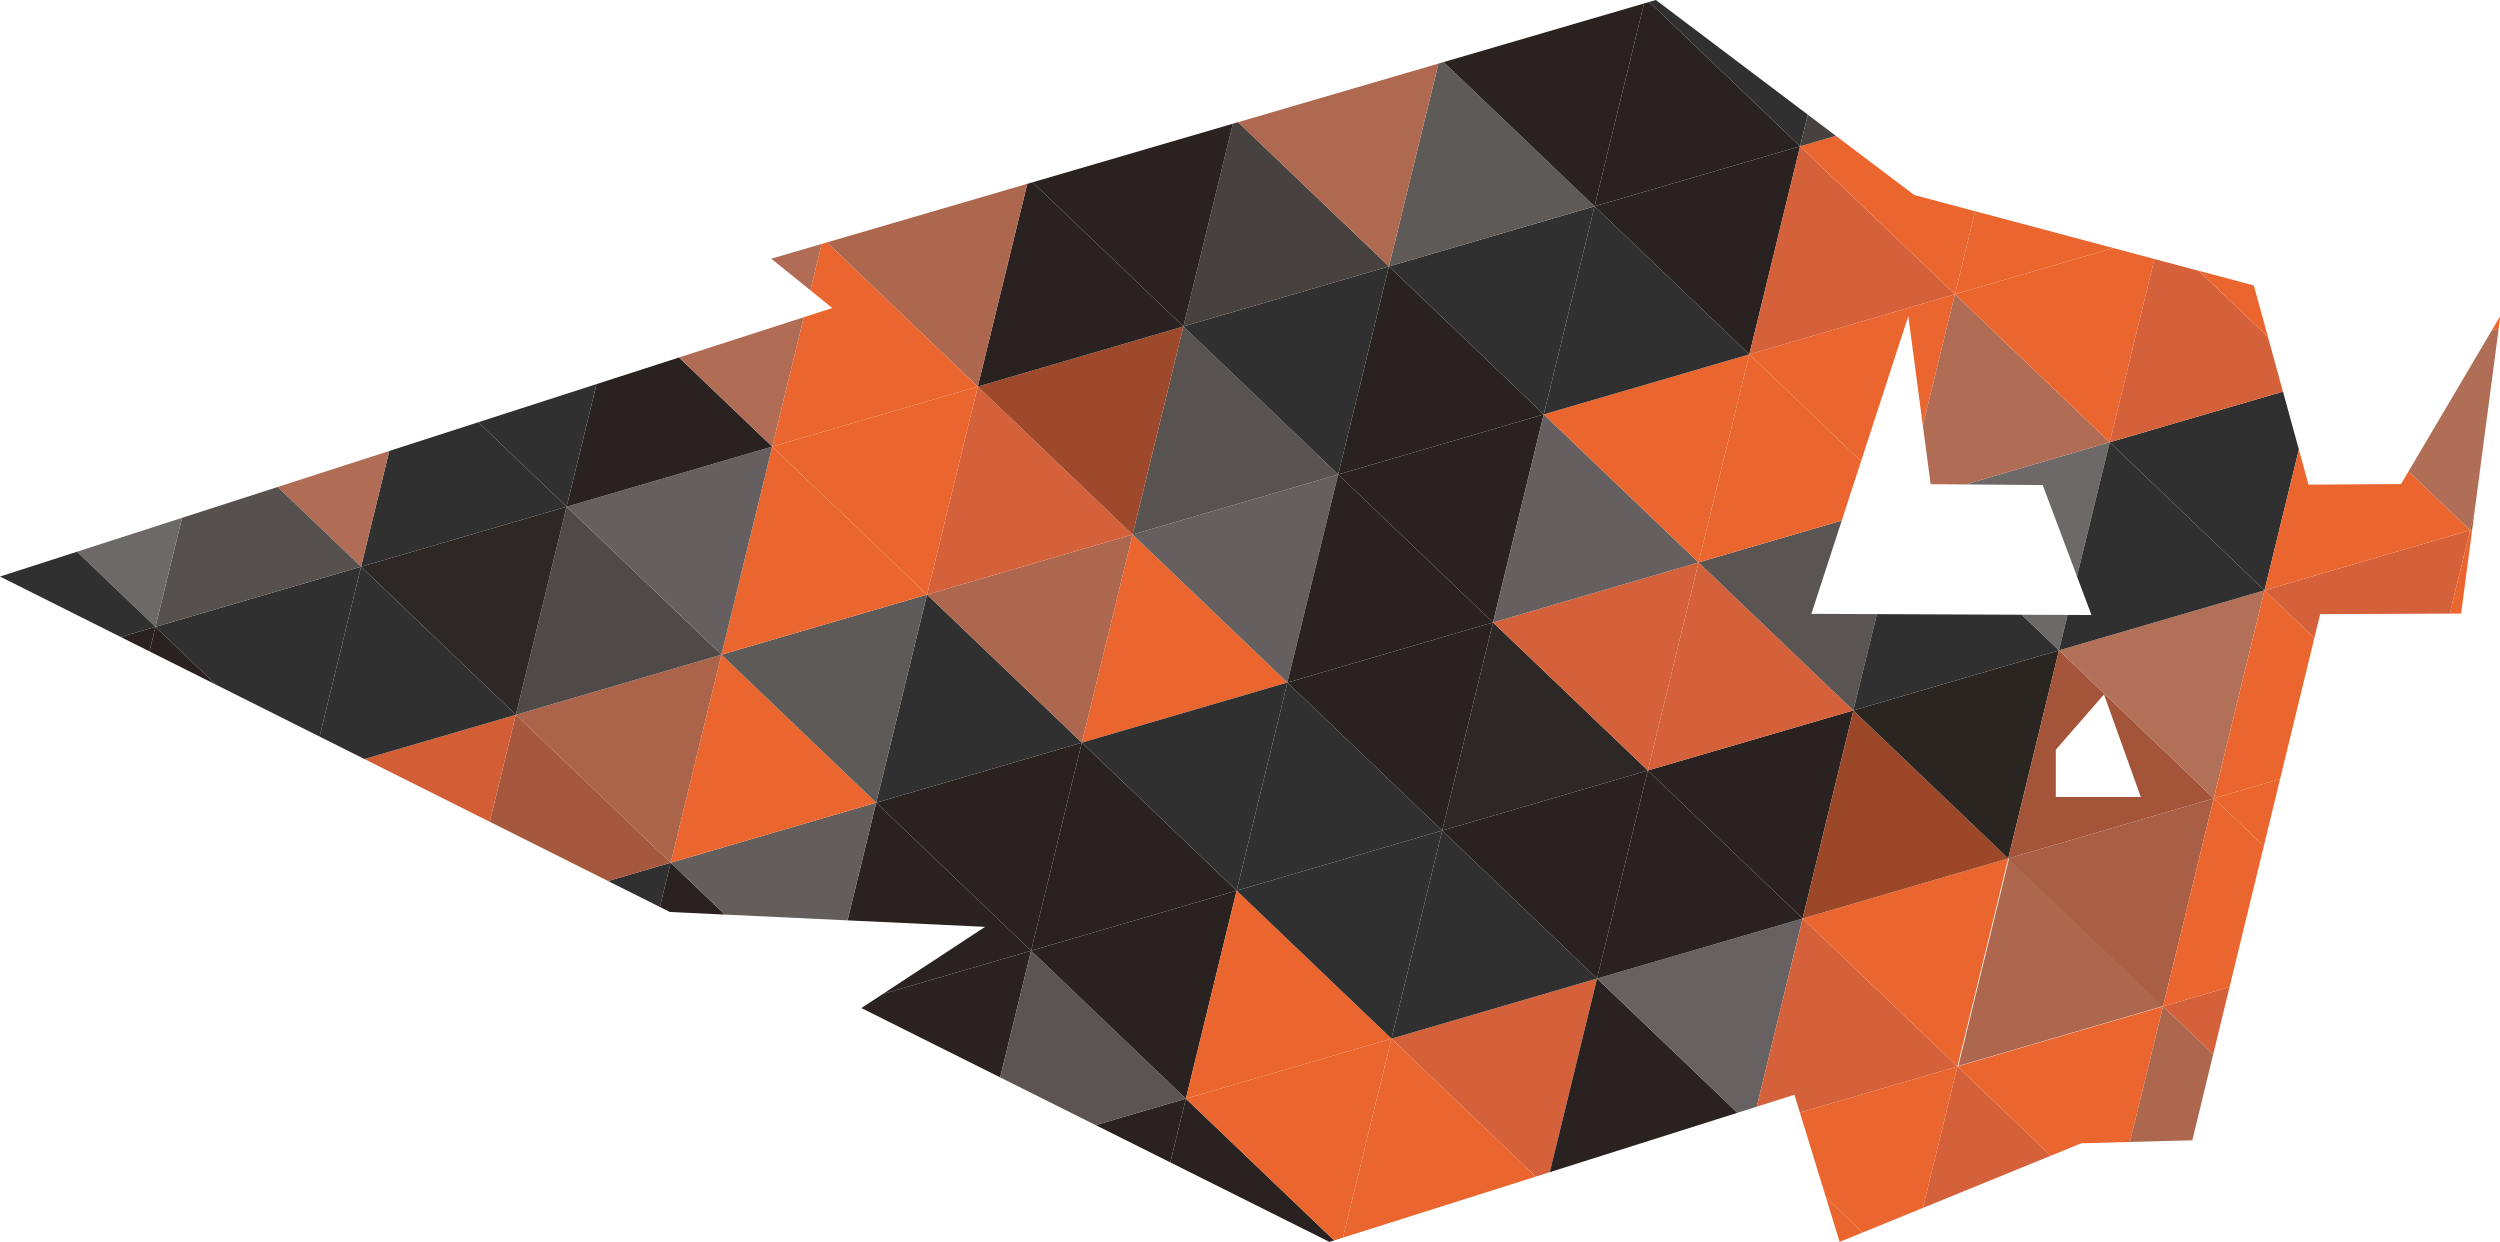 <?xml version="1.0" encoding="UTF-8"?> <svg xmlns="http://www.w3.org/2000/svg" xmlns:xlink="http://www.w3.org/1999/xlink" id="Layer_1" data-name="Layer 1" viewBox="0 0 427.63 212.49"> <defs> <style>.cls-1{fill:none;}.cls-2{clip-path:url(#clip-path);}.cls-3{fill:#cc9c8b;}.cls-4{fill:#292220;}.cls-5{fill:#eb662e;}.cls-6{fill:#6f6b6a;}.cls-7{fill:#635e5c;}.cls-8{fill:#303030;}.cls-9{fill:#d46139;}.cls-10{fill:#ab634a;}.cls-11{fill:#a5583d;}.cls-12{fill:#5a5553;}.cls-13{fill:#5e5a58;}.cls-14{fill:#4f4a48;}.cls-15{fill:#d35e35;}.cls-16{fill:#ad674e;}.cls-17{fill:#65605f;}.cls-18{fill:#2d2725;}.cls-19{fill:#585351;}.cls-20{fill:#9e492b;}.cls-21{fill:#b06c54;}.cls-22{fill:#56514f;}.cls-23{fill:#6d6968;}.cls-24{fill:#47413f;}.cls-25{fill:#ff7d50;}.cls-26{fill:#676261;}.cls-27{fill:#ae6950;}.cls-28{fill:#a5563b;}.cls-29{fill:#3c3634;}.cls-30{fill:#433d3b;}.cls-31{fill:#a04d30;}.cls-32{fill:#9d4729;}.cls-33{fill:#2b2522;}.cls-34{fill:#a95f45;}.cls-35{fill:#a45438;}.cls-36{fill:#b27059;}.cls-37{fill:#b16e57;}.cls-38{fill:#a35236;}</style> <clipPath id="clip-path"> <path class="cls-1" d="M410.7,82.8l-15.82.1-9.36-34.07L327.44,33.36,283.24,0,131.93,44.25l10.43,8.44L0,98.62,114.59,156l53.91,2.54-21.16,13.89,80.06,40,79.54-25.17,7.73,25.17L356,195.56l19-.51,21.87-90,24.11-.1,6.71-50.92ZM309.84,105l16.58-50.92,3.82,28.74,19.17.15,8.34,22.23Zm41.81,31.33v-8.09l8.24-9.46,6.3,17.55Z"></path> </clipPath> </defs> <title>Монтажная область 66</title> <g class="cls-2"> <polygon class="cls-3" points="106.04 183.17 141.2 172.89 132.52 208.48 106.04 183.17"></polygon> <polygon class="cls-4" points="114.72 147.57 141.2 172.89 106.04 183.17 114.72 147.57"></polygon> <polygon class="cls-5" points="106.04 183.17 132.52 208.48 97.35 218.76 106.04 183.17"></polygon> <polygon class="cls-6" points="141.2 172.89 167.68 198.21 132.52 208.48 141.2 172.89"></polygon> <polygon class="cls-4" points="149.88 137.3 176.37 162.62 141.2 172.89 149.88 137.3"></polygon> <polygon class="cls-7" points="114.72 147.57 149.88 137.3 141.2 172.89 114.72 147.57"></polygon> <polygon class="cls-8" points="79.56 157.85 114.72 147.57 106.04 183.17 79.56 157.85"></polygon> <polygon class="cls-9" points="97.35 218.76 132.52 208.48 123.83 244.07 97.35 218.76"></polygon> <polygon class="cls-9" points="132.52 208.48 159 233.8 123.83 244.07 132.52 208.48"></polygon> <polygon class="cls-8" points="132.52 208.48 167.68 198.21 159 233.8 132.52 208.48"></polygon> <polygon class="cls-4" points="141.2 172.89 176.37 162.62 167.68 198.21 141.2 172.89"></polygon> <polygon class="cls-4" points="149.88 137.3 185.05 127.03 176.37 162.62 149.88 137.3"></polygon> <polygon class="cls-5" points="123.4 111.98 149.88 137.3 114.72 147.57 123.4 111.98"></polygon> <polygon class="cls-10" points="88.24 122.26 123.4 111.98 114.72 147.57 88.24 122.26"></polygon> <polygon class="cls-11" points="88.24 122.26 114.72 147.57 79.56 157.85 88.24 122.26"></polygon> <polygon class="cls-4" points="167.68 198.21 194.16 223.52 159 233.8 167.68 198.21"></polygon> <polygon class="cls-4" points="167.68 198.21 202.85 187.93 194.16 223.52 167.68 198.21"></polygon> <polygon class="cls-12" points="176.37 162.62 202.85 187.93 167.68 198.21 176.37 162.62"></polygon> <polygon class="cls-8" points="158.57 101.71 185.05 127.03 149.88 137.3 158.57 101.71"></polygon> <polygon class="cls-13" points="123.4 111.98 158.57 101.71 149.88 137.3 123.4 111.98"></polygon> <polygon class="cls-14" points="96.92 86.67 123.4 111.98 88.24 122.26 96.92 86.67"></polygon> <polygon class="cls-15" points="53.07 132.53 88.24 122.26 79.56 157.85 53.07 132.53"></polygon> <polygon class="cls-5" points="53.07 132.53 79.56 157.85 44.39 168.13 53.07 132.53"></polygon> <polygon class="cls-4" points="202.85 187.93 229.33 213.25 194.16 223.52 202.85 187.93"></polygon> <polygon class="cls-4" points="176.37 162.62 211.53 152.34 202.85 187.93 176.37 162.62"></polygon> <polygon class="cls-4" points="185.05 127.03 211.53 152.34 176.37 162.62 185.05 127.03"></polygon> <polygon class="cls-5" points="193.73 91.43 220.21 116.75 185.05 127.03 193.73 91.43"></polygon> <polygon class="cls-16" points="158.57 101.71 193.73 91.43 185.05 127.03 158.57 101.71"></polygon> <polygon class="cls-5" points="132.09 76.39 158.57 101.71 123.4 111.98 132.09 76.39"></polygon> <polygon class="cls-17" points="96.92 86.67 132.09 76.39 123.4 111.98 96.92 86.67"></polygon> <polygon class="cls-18" points="61.76 96.94 96.92 86.67 88.24 122.26 61.76 96.94"></polygon> <polygon class="cls-8" points="61.76 96.94 88.24 122.26 53.07 132.53 61.76 96.94"></polygon> <polygon class="cls-9" points="17.91 142.81 53.07 132.53 44.39 168.13 17.91 142.81"></polygon> <polygon class="cls-5" points="202.85 187.93 238.01 177.66 229.33 213.25 202.85 187.93"></polygon> <polygon class="cls-5" points="211.53 152.34 238.01 177.66 202.85 187.93 211.53 152.34"></polygon> <polygon class="cls-8" points="185.05 127.03 220.21 116.75 211.53 152.34 185.05 127.03"></polygon> <polygon class="cls-17" points="193.73 91.43 228.9 81.16 220.21 116.75 193.73 91.43"></polygon> <polygon class="cls-9" points="167.25 66.12 193.73 91.43 158.57 101.71 167.25 66.12"></polygon> <polygon class="cls-5" points="132.09 76.39 167.25 66.12 158.57 101.71 132.09 76.39"></polygon> <polygon class="cls-4" points="105.61 51.08 132.09 76.39 96.92 86.67 105.61 51.08"></polygon> <polygon class="cls-8" points="70.44 61.35 105.61 51.08 96.92 86.67 70.44 61.35"></polygon> <polygon class="cls-8" points="70.44 61.35 96.92 86.67 61.76 96.94 70.44 61.35"></polygon> <polygon class="cls-8" points="26.59 107.22 61.76 96.94 53.07 132.53 26.59 107.22"></polygon> <polygon class="cls-4" points="26.59 107.22 53.07 132.53 17.91 142.81 26.59 107.22"></polygon> <polygon class="cls-5" points="229.33 213.25 264.49 202.97 255.81 238.56 229.33 213.25"></polygon> <polygon class="cls-5" points="238.01 177.66 264.49 202.97 229.33 213.25 238.01 177.66"></polygon> <polygon class="cls-8" points="211.53 152.34 246.69 142.07 238.01 177.66 211.53 152.34"></polygon> <polygon class="cls-8" points="220.21 116.75 246.69 142.07 211.53 152.34 220.21 116.75"></polygon> <polygon class="cls-19" points="202.42 55.84 228.9 81.16 193.73 91.43 202.42 55.84"></polygon> <polygon class="cls-20" points="167.25 66.12 202.42 55.84 193.73 91.43 167.25 66.12"></polygon> <polygon class="cls-5" points="140.77 40.8 167.25 66.12 132.09 76.39 140.77 40.8"></polygon> <polygon class="cls-21" points="105.61 51.08 140.77 40.8 132.09 76.39 105.61 51.08"></polygon> <polygon class="cls-9" points="79.13 25.76 105.61 51.08 70.44 61.35 79.13 25.76"></polygon> <polygon class="cls-21" points="35.28 71.63 70.44 61.35 61.76 96.94 35.28 71.63"></polygon> <polygon class="cls-22" points="35.28 71.63 61.76 96.94 26.59 107.22 35.28 71.63"></polygon> <polygon class="cls-4" points="-8.57 117.49 26.59 107.22 17.91 142.81 -8.57 117.49"></polygon> <polygon class="cls-15" points="-8.57 117.49 17.91 142.81 -17.25 153.08 -8.57 117.49"></polygon> <polygon class="cls-7" points="264.49 202.97 290.97 228.29 255.81 238.56 264.49 202.97"></polygon> <polygon class="cls-9" points="238.01 177.66 273.18 167.38 264.49 202.97 238.01 177.66"></polygon> <polygon class="cls-8" points="246.69 142.07 273.18 167.38 238.01 177.66 246.69 142.07"></polygon> <polygon class="cls-4" points="220.21 116.75 255.38 106.47 246.69 142.07 220.21 116.75"></polygon> <polygon class="cls-4" points="228.9 81.16 255.38 106.47 220.21 116.75 228.9 81.16"></polygon> <polygon class="cls-4" points="237.58 45.57 264.06 70.88 228.9 81.16 237.58 45.57"></polygon> <polygon class="cls-8" points="202.42 55.84 237.58 45.57 228.9 81.16 202.42 55.84"></polygon> <polygon class="cls-4" points="175.94 30.53 202.42 55.84 167.25 66.12 175.94 30.53"></polygon> <polygon class="cls-16" points="140.77 40.8 175.94 30.53 167.25 66.12 140.77 40.8"></polygon> <polygon class="cls-16" points="114.29 15.49 140.77 40.8 105.61 51.08 114.29 15.49"></polygon> <polygon class="cls-9" points="79.13 25.76 114.29 15.49 105.61 51.08 79.13 25.76"></polygon> <polygon class="cls-5" points="43.96 36.04 79.13 25.76 70.44 61.35 43.96 36.04"></polygon> <polygon class="cls-5" points="43.96 36.04 70.44 61.35 35.28 71.63 43.96 36.04"></polygon> <polygon class="cls-23" points="0.11 81.9 35.28 71.63 26.59 107.22 0.11 81.9"></polygon> <polygon class="cls-8" points="0.11 81.9 26.59 107.22 -8.57 117.49 0.11 81.9"></polygon> <polygon class="cls-8" points="264.49 202.97 299.66 192.7 290.97 228.29 264.49 202.97"></polygon> <polygon class="cls-4" points="273.18 167.38 299.66 192.7 264.49 202.97 273.18 167.38"></polygon> <polygon class="cls-4" points="246.69 142.07 281.86 131.79 273.18 167.38 246.69 142.07"></polygon> <polygon class="cls-18" points="255.38 106.47 281.86 131.79 246.69 142.07 255.38 106.47"></polygon> <polygon class="cls-4" points="228.9 81.16 264.06 70.88 255.38 106.47 228.9 81.16"></polygon> <polygon class="cls-8" points="237.58 45.57 272.75 35.29 264.06 70.88 237.58 45.57"></polygon> <polygon class="cls-24" points="211.1 20.25 237.58 45.57 202.42 55.84 211.1 20.25"></polygon> <polygon class="cls-4" points="175.94 30.53 211.1 20.25 202.42 55.84 175.94 30.53"></polygon> <polygon class="cls-4" points="149.46 5.21 175.94 30.53 140.77 40.8 149.46 5.21"></polygon> <polygon class="cls-8" points="114.29 15.49 149.46 5.21 140.77 40.8 114.29 15.49"></polygon> <polygon class="cls-5" points="87.81 -9.83 114.29 15.49 79.13 25.76 87.81 -9.83"></polygon> <polygon class="cls-5" points="52.65 0.45 87.81 -9.83 79.13 25.76 52.65 0.45"></polygon> <polygon class="cls-5" points="52.65 0.45 79.13 25.76 43.96 36.04 52.65 0.45"></polygon> <polygon class="cls-5" points="8.8 46.31 43.96 36.04 35.28 71.63 8.8 46.31"></polygon> <polygon class="cls-25" points="8.8 46.31 35.28 71.63 0.11 81.9 8.8 46.31"></polygon> <polygon class="cls-13" points="-35.05 92.18 0.11 81.9 -8.57 117.49 -35.05 92.18"></polygon> <polygon class="cls-5" points="299.66 192.7 326.14 218.01 290.97 228.29 299.66 192.7"></polygon> <polygon class="cls-26" points="273.18 167.38 308.34 157.11 299.66 192.7 273.18 167.38"></polygon> <polygon class="cls-4" points="281.86 131.79 308.34 157.11 273.18 167.38 281.86 131.79"></polygon> <polygon class="cls-9" points="255.38 106.47 290.54 96.2 281.86 131.79 255.38 106.47"></polygon> <polygon class="cls-17" points="264.06 70.88 290.54 96.2 255.38 106.47 264.06 70.88"></polygon> <polygon class="cls-13" points="246.27 9.98 272.75 35.29 237.58 45.57 246.27 9.98"></polygon> <polygon class="cls-27" points="211.1 20.25 246.27 9.98 237.58 45.57 211.1 20.25"></polygon> <polygon class="cls-8" points="184.62 -5.07 211.1 20.25 175.94 30.53 184.62 -5.07"></polygon> <polygon class="cls-8" points="149.46 5.21 184.62 -5.07 175.94 30.53 149.46 5.21"></polygon> <polygon class="cls-28" points="122.97 -20.11 149.46 5.21 114.29 15.49 122.97 -20.11"></polygon> <polygon class="cls-5" points="87.81 -9.83 122.97 -20.11 114.29 15.49 87.81 -9.83"></polygon> <polygon class="cls-29" points="61.33 -35.15 87.81 -9.83 52.65 0.45 61.33 -35.15"></polygon> <polygon class="cls-9" points="17.48 10.72 52.65 0.45 43.96 36.04 17.48 10.72"></polygon> <polygon class="cls-5" points="17.48 10.72 43.96 36.04 8.8 46.31 17.48 10.72"></polygon> <polygon class="cls-4" points="-26.37 56.59 8.8 46.31 0.11 81.9 -26.37 56.59"></polygon> <polygon class="cls-25" points="-26.37 56.59 0.11 81.9 -35.05 92.18 -26.37 56.59"></polygon> <polygon class="cls-5" points="299.66 192.7 334.82 182.42 326.14 218.01 299.66 192.7"></polygon> <polygon class="cls-9" points="308.34 157.11 334.82 182.42 299.66 192.7 308.34 157.11"></polygon> <polygon class="cls-4" points="281.86 131.79 317.02 121.52 308.34 157.11 281.86 131.79"></polygon> <polygon class="cls-9" points="290.54 96.2 317.02 121.52 281.86 131.79 290.54 96.2"></polygon> <polygon class="cls-5" points="264.06 70.88 299.23 60.61 290.54 96.2 264.06 70.88"></polygon> <polygon class="cls-8" points="272.75 35.29 299.23 60.61 264.06 70.88 272.75 35.29"></polygon> <polygon class="cls-4" points="281.43 -0.3 307.91 25.02 272.75 35.29 281.43 -0.3"></polygon> <polygon class="cls-4" points="246.27 9.98 281.43 -0.3 272.75 35.29 246.27 9.98"></polygon> <polygon class="cls-25" points="219.78 -15.34 246.27 9.98 211.1 20.25 219.78 -15.34"></polygon> <polygon class="cls-3" points="184.62 -5.07 219.78 -15.34 211.1 20.25 184.62 -5.07"></polygon> <polygon class="cls-25" points="158.14 -30.38 184.62 -5.07 149.46 5.21 158.14 -30.38"></polygon> <polygon class="cls-4" points="122.97 -20.11 158.14 -30.38 149.46 5.21 122.97 -20.11"></polygon> <polygon class="cls-5" points="26.16 -24.87 61.33 -35.15 52.65 0.45 26.16 -24.87"></polygon> <polygon class="cls-5" points="26.16 -24.87 52.65 0.45 17.48 10.72 26.16 -24.87"></polygon> <polygon class="cls-30" points="-17.68 21 17.48 10.72 8.8 46.31 -17.68 21"></polygon> <polygon class="cls-4" points="-17.68 21 8.8 46.31 -26.37 56.59 -17.68 21"></polygon> <polygon class="cls-31" points="326.14 218.01 361.3 207.74 352.62 243.33 326.14 218.01"></polygon> <polygon class="cls-9" points="334.82 182.42 361.3 207.74 326.14 218.01 334.82 182.42"></polygon> <polygon class="cls-5" points="308.34 157.11 343.51 146.83 334.82 182.42 308.34 157.11"></polygon> <polygon class="cls-32" points="317.02 121.52 343.51 146.83 308.34 157.11 317.02 121.52"></polygon> <polygon class="cls-12" points="290.54 96.2 325.71 85.92 317.02 121.52 290.54 96.2"></polygon> <polygon class="cls-5" points="299.23 60.61 325.71 85.92 290.54 96.2 299.23 60.61"></polygon> <polygon class="cls-4" points="272.75 35.29 307.91 25.02 299.23 60.61 272.75 35.29"></polygon> <polygon class="cls-8" points="281.43 -0.3 316.6 -10.57 307.91 25.02 281.43 -0.3"></polygon> <polygon class="cls-4" points="254.95 -25.61 281.43 -0.3 246.27 9.98 254.95 -25.61"></polygon> <polygon class="cls-8" points="219.78 -15.34 254.95 -25.61 246.27 9.98 219.78 -15.34"></polygon> <polygon class="cls-23" points="-9 -14.6 26.16 -24.87 17.48 10.72 -9 -14.6"></polygon> <polygon class="cls-4" points="-9 -14.6 17.48 10.72 -17.68 21 -9 -14.6"></polygon> <polygon class="cls-32" points="361.3 207.74 387.78 233.06 352.62 243.33 361.3 207.74"></polygon> <polygon class="cls-5" points="334.82 182.42 369.99 172.15 361.3 207.74 334.82 182.42"></polygon> <polygon class="cls-33" points="317.02 121.52 352.19 111.24 343.51 146.83 317.02 121.52"></polygon> <polygon class="cls-8" points="325.71 85.92 352.19 111.24 317.02 121.52 325.71 85.92"></polygon> <polygon class="cls-5" points="299.23 60.61 334.39 50.33 325.71 85.92 299.23 60.61"></polygon> <polygon class="cls-9" points="307.91 25.02 334.39 50.33 299.23 60.61 307.91 25.02"></polygon> <polygon class="cls-5" points="361.3 207.74 396.47 197.46 387.78 233.06 361.3 207.74"></polygon> <polygon class="cls-16" points="369.99 172.15 396.47 197.46 361.3 207.74 369.99 172.15"></polygon> <polygon class="cls-16" points="343.67 146.74 370.15 172.05 334.98 182.33 343.67 146.74"></polygon> <polygon class="cls-34" points="343.51 146.83 378.67 136.56 369.99 172.15 343.51 146.83"></polygon> <polygon class="cls-35" points="352.19 111.24 378.67 136.56 343.51 146.83 352.19 111.24"></polygon> <polygon class="cls-23" points="325.71 85.92 360.87 75.65 352.19 111.24 325.71 85.92"></polygon> <polygon class="cls-21" points="334.39 50.33 360.87 75.65 325.71 85.92 334.39 50.33"></polygon> <polygon class="cls-5" points="307.91 25.02 343.08 14.74 334.39 50.33 307.91 25.02"></polygon> <polygon class="cls-24" points="316.6 -10.57 343.08 14.74 307.91 25.02 316.6 -10.57"></polygon> <polygon class="cls-9" points="369.99 172.15 405.15 161.87 396.47 197.46 369.99 172.15"></polygon> <polygon class="cls-5" points="378.67 136.56 405.15 161.87 369.99 172.15 378.67 136.56"></polygon> <polygon class="cls-36" points="352.19 111.24 387.35 100.97 378.67 136.56 352.19 111.24"></polygon> <polygon class="cls-8" points="360.87 75.65 387.35 100.97 352.19 111.24 360.87 75.65"></polygon> <polygon class="cls-5" points="334.39 50.33 369.56 40.06 360.87 75.65 334.39 50.33"></polygon> <polygon class="cls-5" points="343.08 14.74 369.56 40.06 334.39 50.33 343.08 14.74"></polygon> <polygon class="cls-18" points="316.6 -10.57 351.76 -20.85 343.08 14.74 316.6 -10.57"></polygon> <polygon class="cls-5" points="405.15 161.87 431.63 187.19 396.47 197.46 405.15 161.87"></polygon> <polygon class="cls-5" points="378.67 136.56 413.83 126.28 405.15 161.87 378.67 136.56"></polygon> <polygon class="cls-5" points="387.35 100.97 413.83 126.28 378.67 136.56 387.35 100.97"></polygon> <polygon class="cls-8" points="360.87 75.65 396.04 65.37 387.35 100.97 360.87 75.65"></polygon> <polygon class="cls-9" points="369.56 40.06 396.04 65.37 360.87 75.65 369.56 40.06"></polygon> <polygon class="cls-25" points="343.08 14.74 378.24 4.47 369.56 40.06 343.08 14.74"></polygon> <polygon class="cls-5" points="351.76 -20.85 378.24 4.47 343.08 14.74 351.76 -20.85"></polygon> <polygon class="cls-5" points="405.15 161.87 440.32 151.6 431.63 187.19 405.15 161.87"></polygon> <polygon class="cls-16" points="413.83 126.28 440.32 151.6 405.15 161.87 413.83 126.28"></polygon> <polygon class="cls-9" points="387.35 100.97 422.52 90.69 413.83 126.28 387.35 100.97"></polygon> <polygon class="cls-5" points="396.04 65.37 422.52 90.69 387.35 100.97 396.04 65.37"></polygon> <polygon class="cls-5" points="369.56 40.06 404.72 29.78 396.04 65.37 369.56 40.06"></polygon> <polygon class="cls-25" points="378.24 4.47 404.72 29.78 369.56 40.06 378.24 4.47"></polygon> <polygon class="cls-25" points="351.76 -20.85 386.93 -31.12 378.24 4.47 351.76 -20.85"></polygon> <polygon class="cls-5" points="413.83 126.28 449 116.01 440.32 151.6 413.83 126.28"></polygon> <polygon class="cls-5" points="422.52 90.69 449 116.01 413.83 126.28 422.52 90.69"></polygon> <polygon class="cls-37" points="396.04 65.37 431.2 55.1 422.52 90.69 396.04 65.37"></polygon> <polygon class="cls-5" points="404.72 29.78 431.2 55.1 396.04 65.37 404.72 29.78"></polygon> <polygon class="cls-8" points="378.24 4.47 413.41 -5.81 404.72 29.78 378.24 4.47"></polygon> <polygon class="cls-5" points="422.52 90.69 457.68 80.42 449 116.01 422.52 90.69"></polygon> <polygon class="cls-38" points="431.2 55.1 457.68 80.42 422.52 90.69 431.2 55.1"></polygon> </g> </svg> 